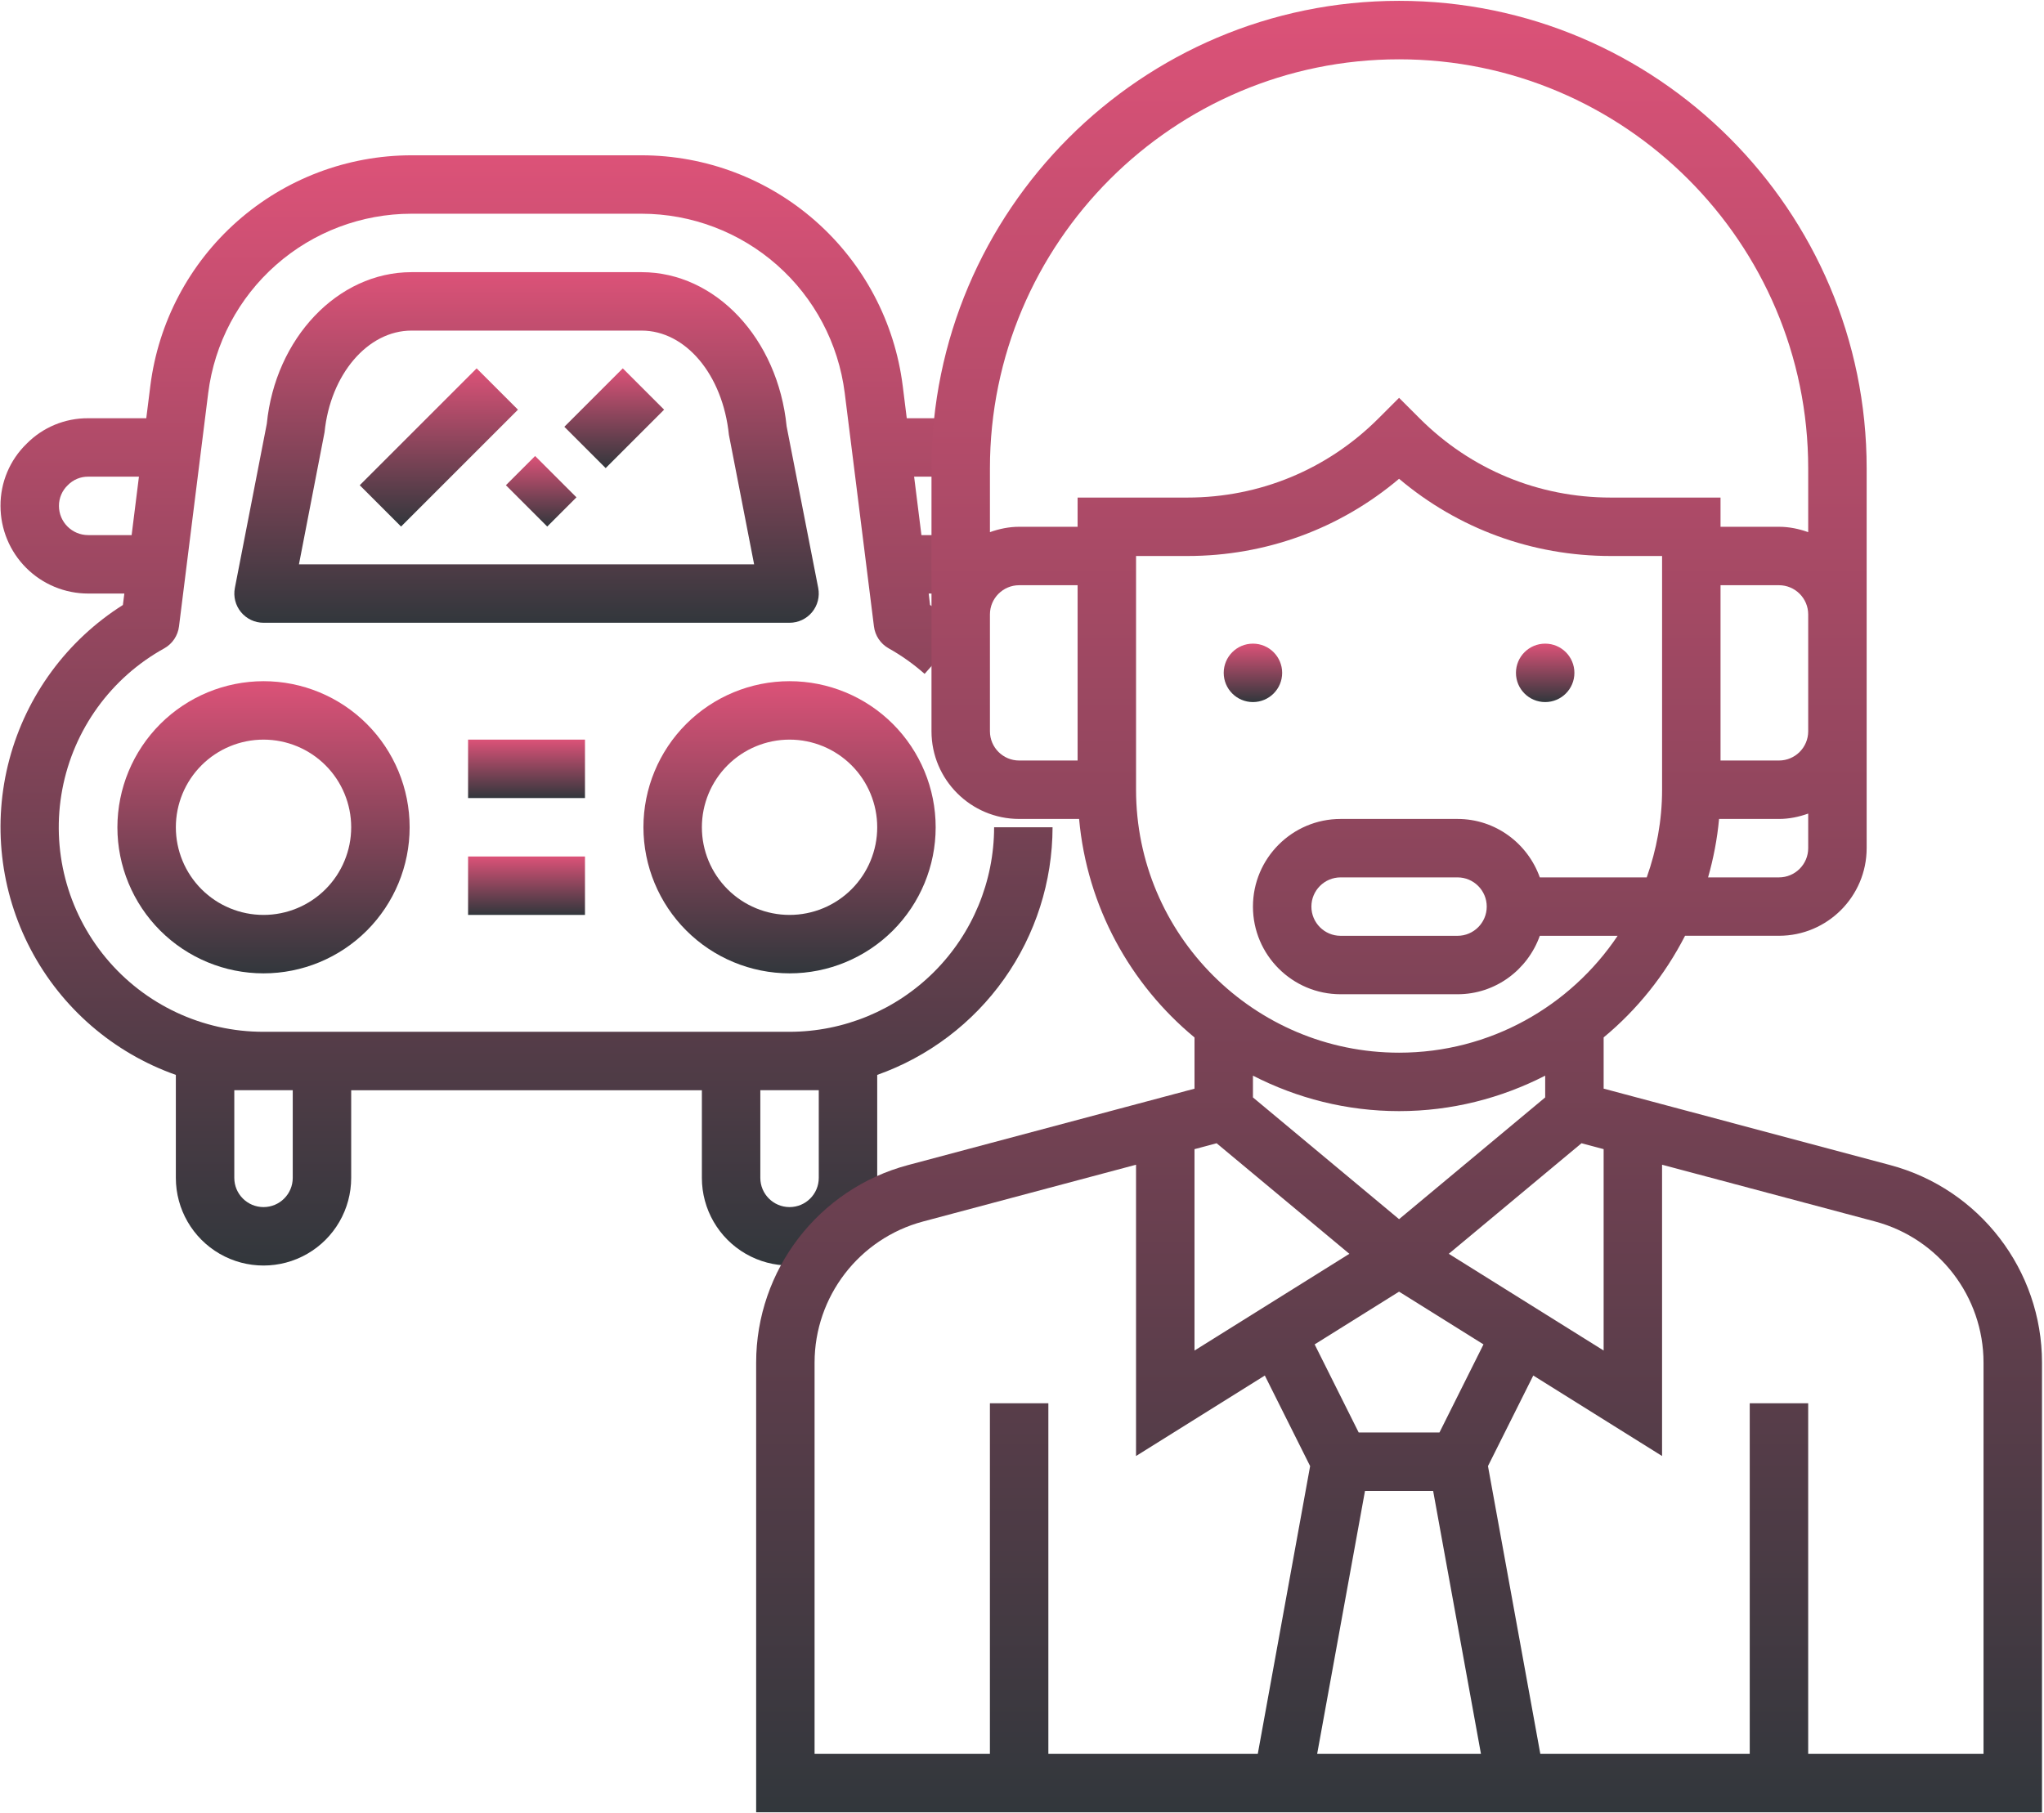 <svg width="612" height="543" viewBox="0 0 612 543" fill="none" xmlns="http://www.w3.org/2000/svg">
<path d="M107.711 145.317L142.711 110.317L155.086 122.692L120.086 157.692L107.711 145.317Z" fill="url(#paint0_linear_2_54)"/>
<path d="M151.471 145.317L160.221 136.567L172.596 148.942L163.846 157.692L151.471 145.317Z" fill="url(#paint1_linear_2_54)"/>
<path d="M168.971 127.814L186.467 110.318L198.842 122.693L181.346 140.189L168.971 127.814Z" fill="url(#paint2_linear_2_54)"/>
<path d="M35.151 247.755C35.151 259.357 39.76 270.485 47.963 278.693C56.17 286.896 67.299 291.505 78.901 291.505C90.503 291.505 101.631 286.896 109.839 278.693C118.042 270.486 122.651 259.357 122.651 247.755C122.651 236.153 118.041 225.025 109.839 216.817C101.632 208.614 90.503 204.005 78.901 204.005C67.303 204.021 56.182 208.634 47.979 216.833C39.779 225.036 35.167 236.157 35.151 247.755ZM105.151 247.755C105.151 254.716 102.385 261.396 97.463 266.317C92.541 271.238 85.861 274.005 78.901 274.005C71.941 274.005 65.26 271.239 60.339 266.317C55.418 261.395 52.652 254.715 52.652 247.755C52.652 240.795 55.417 234.114 60.339 229.193C65.261 224.272 71.941 221.506 78.901 221.506C85.861 221.506 92.542 224.271 97.463 229.193C102.384 234.115 105.151 240.795 105.151 247.755Z" fill="url(#paint3_linear_2_54)"/>
<path d="M236.401 291.505C248.003 291.505 259.131 286.896 267.339 278.693C275.542 270.486 280.151 259.357 280.151 247.755C280.151 236.153 275.541 225.025 267.339 216.817C259.132 208.614 248.003 204.005 236.401 204.005C224.799 204.005 213.671 208.615 205.463 216.817C197.259 225.024 192.651 236.153 192.651 247.755C192.666 259.353 197.279 270.474 205.479 278.677C213.682 286.876 224.803 291.489 236.401 291.505ZM236.401 221.505C243.361 221.505 250.042 224.271 254.963 229.193C259.884 234.115 262.65 240.795 262.65 247.755C262.65 254.715 259.884 261.396 254.963 266.317C250.041 271.238 243.361 274.004 236.401 274.004C229.441 274.004 222.76 271.239 217.839 266.317C212.918 261.395 210.151 254.715 210.151 247.755C210.151 240.795 212.917 234.114 217.839 229.193C222.76 224.272 229.441 221.505 236.401 221.505Z" fill="url(#paint4_linear_2_54)"/>
<path d="M140.151 221.505H175.151V239.005H140.151V221.505Z" fill="url(#paint5_linear_2_54)"/>
<path d="M140.151 256.505H175.151V274.005H140.151V256.505Z" fill="url(#paint6_linear_2_54)"/>
<path d="M243.151 183.325C244.815 181.306 245.486 178.653 244.986 176.087L235.529 127.708C232.904 101.372 214.24 81.509 192.111 81.509H123.197C101.068 81.509 82.404 101.372 79.885 126.911L70.323 176.087C69.823 178.653 70.495 181.306 72.155 183.321C73.819 185.337 76.292 186.509 78.905 186.509H236.405C239.018 186.509 241.491 185.341 243.151 183.325H243.151ZM89.511 169.009L97.175 129.45C98.917 112.134 110.101 99.009 123.198 99.009H192.112C205.237 99.009 216.393 112.134 218.249 130.255L225.792 169.009H89.511Z" fill="url(#paint7_linear_2_54)"/>
<path d="M262.651 321.915C277.983 316.482 291.26 306.438 300.663 293.161C310.061 279.888 315.124 264.024 315.151 247.759H297.651C297.631 263.997 291.174 279.568 279.69 291.048C268.21 302.532 252.639 308.989 236.401 309.009H78.901C60.655 309.029 43.35 300.908 31.702 286.864C20.05 272.821 15.268 254.313 18.659 236.387C22.045 218.457 33.249 202.969 49.221 194.149C51.635 192.782 53.26 190.348 53.596 187.594L62.346 117.673C64.217 102.857 71.428 89.231 82.627 79.353C93.826 69.474 108.24 64.02 123.174 64.008H192.127C207.053 64.028 221.463 69.489 232.654 79.368C243.845 89.246 251.052 102.872 252.92 117.68L261.67 187.594C262.006 190.347 263.63 192.781 266.045 194.148C269.908 196.308 273.525 198.879 276.842 201.812L288.436 188.687C285.314 185.93 281.982 183.418 278.471 181.18L278.068 177.758H288.9V160.258H275.888L273.701 142.758H288.9V125.258H271.498L270.283 115.512H270.279C267.881 96.469 258.619 78.953 244.232 66.254C229.845 53.55 211.318 46.531 192.127 46.508H123.174C103.983 46.531 85.459 53.547 71.072 66.249C56.685 78.948 47.424 96.46 45.021 115.5L43.795 125.257H26.4C19.47 125.207 12.814 127.964 7.955 132.906C2.931 137.785 0.111 144.504 0.15 151.508C0.15 158.469 2.916 165.149 7.837 170.07C12.759 174.991 19.439 177.757 26.399 177.757H37.231L36.794 181.187C20.056 191.769 7.923 208.273 2.814 227.406C-2.292 246.539 0.001 266.894 9.24 284.414C18.474 301.93 33.978 315.32 52.65 321.914V352.758C52.65 362.137 57.654 370.801 65.775 375.492C73.896 380.179 83.904 380.179 92.025 375.492C100.146 370.801 105.15 362.137 105.15 352.758V326.508H210.15V352.758C210.15 362.137 215.154 370.801 223.275 375.492C231.396 380.179 241.404 380.179 249.525 375.492C257.646 370.801 262.65 362.137 262.65 352.758L262.651 321.915ZM17.651 151.505C17.643 149.146 18.611 146.892 20.326 145.275C21.924 143.642 24.119 142.732 26.401 142.755H41.6L39.412 160.255H26.4C21.568 160.255 17.65 156.337 17.65 151.505H17.651ZM87.651 352.755C87.651 357.587 83.733 361.505 78.901 361.505C74.069 361.505 70.151 357.587 70.151 352.755V326.505H87.651V352.755ZM245.151 352.755C245.151 357.587 241.233 361.505 236.401 361.505C231.569 361.505 227.651 357.587 227.651 352.755V326.505H245.151V352.755Z" fill="url(#paint8_linear_2_54)"/>
<path d="M565.936 348.919L480.151 326.028V310.688C490.221 302.36 498.51 291.981 504.53 280.247L532.651 280.251C547.124 280.251 558.901 268.474 558.901 254.001V140.251C558.901 63.06 496.092 0.251 418.901 0.251C341.71 0.251 278.901 63.067 278.901 140.261V219.011C278.901 233.484 290.678 245.261 305.151 245.261H323.096C325.474 271.519 338.408 294.777 357.651 310.702V326.042L271.866 348.925C245.1 356.054 226.401 380.378 226.401 408.089V542.759H611.401V408.089C611.401 380.378 592.702 356.054 565.936 348.921V348.919ZM408.696 446.509H429.102L443.418 525.259H394.375L408.696 446.509ZM430.993 429.009H406.809L393.621 402.626L418.164 387.286L418.898 386.841L419.632 387.286L444.175 402.626L430.993 429.009ZM433.782 375.493L473.524 342.384L480.149 344.15V404.462L433.782 375.493ZM532.649 262.763H511.422C513.023 257.119 514.16 251.283 514.711 245.263H532.649C535.727 245.263 538.653 244.634 541.399 243.654V254.013C541.399 258.841 537.477 262.763 532.649 262.763L532.649 262.763ZM541.399 210.263V219.013C541.399 223.841 537.477 227.763 532.649 227.763H515.149V175.263H532.649C537.477 175.263 541.399 179.185 541.399 184.013V210.263ZM418.899 17.763C486.45 17.763 541.399 72.712 541.399 140.263V159.372C538.653 158.392 535.727 157.763 532.649 157.763H515.149V149.013H482.266C460.661 149.013 440.364 140.603 425.086 125.325L418.898 119.141L412.711 125.329C397.434 140.602 377.133 149.013 355.531 149.013H322.648V157.763H305.148C302.07 157.763 299.144 158.392 296.398 159.372V140.263C296.398 72.712 351.347 17.763 418.898 17.763L418.899 17.763ZM296.399 219.013V184.013C296.399 179.185 300.321 175.263 305.149 175.263H322.649V227.763H305.149C300.321 227.763 296.399 223.841 296.399 219.013ZM340.149 236.513V166.513H355.532C378.989 166.513 401.188 158.357 418.899 143.388C436.61 158.357 458.817 166.513 482.266 166.513H497.649V236.513C497.649 245.728 495.977 254.536 493.055 262.763H461.039C457.418 252.603 447.793 245.263 436.398 245.263H401.398C386.925 245.263 375.148 257.04 375.148 271.513C375.148 285.986 386.925 297.763 401.398 297.763H436.398C447.789 297.763 457.414 290.423 461.039 280.263H484.34C470.192 301.349 446.145 315.263 418.906 315.263C375.472 315.263 340.148 279.939 340.148 236.513H340.149ZM445.149 271.513C445.149 276.341 441.227 280.263 436.399 280.263H401.399C396.571 280.263 392.649 276.341 392.649 271.513C392.649 266.685 396.571 262.763 401.399 262.763H436.399C441.227 262.763 445.149 266.685 445.149 271.513ZM418.899 332.763C434.657 332.763 449.508 328.877 462.649 322.142V328.662L418.899 365.123L375.149 328.662V322.142C388.29 328.877 403.141 332.763 418.899 332.763ZM364.274 342.388L404.016 375.497L357.649 404.47V344.158L364.274 342.388ZM243.894 408.091C243.894 388.298 257.246 370.919 276.374 365.821L340.144 348.817V436.055L378.706 411.95L392.268 439.075L376.596 525.263H313.893V420.263H296.393V525.263H243.893L243.894 408.091ZM593.894 525.261H541.394V420.261H523.894V525.261H461.191L445.519 439.073L459.081 411.948L497.643 436.053V348.815L561.413 365.815C580.542 370.921 593.893 388.307 593.893 408.088L593.894 525.261Z" fill="url(#paint9_linear_2_54)"/>
<path d="M383.896 201.509C383.896 206.341 379.978 210.259 375.146 210.259C370.314 210.259 366.396 206.341 366.396 201.509C366.396 196.677 370.314 192.759 375.146 192.759C379.978 192.759 383.896 196.677 383.896 201.509Z" fill="url(#paint10_linear_2_54)"/>
<path d="M471.396 201.509C471.396 206.341 467.478 210.259 462.646 210.259C457.814 210.259 453.896 206.341 453.896 201.509C453.896 196.677 457.814 192.759 462.646 192.759C467.478 192.759 471.396 196.677 471.396 201.509Z" fill="url(#paint11_linear_2_54)"/>
<defs>
<linearGradient id="paint0_linear_2_54" x1="131.398" y1="110.317" x2="131.398" y2="157.692" gradientUnits="userSpaceOnUse">
<stop stop-color="#DC5278"/>
<stop offset="1" stop-color="#32373C"/>
</linearGradient>
<linearGradient id="paint1_linear_2_54" x1="162.033" y1="136.567" x2="162.033" y2="157.692" gradientUnits="userSpaceOnUse">
<stop stop-color="#DC5278"/>
<stop offset="1" stop-color="#32373C"/>
</linearGradient>
<linearGradient id="paint2_linear_2_54" x1="183.906" y1="110.318" x2="183.906" y2="140.189" gradientUnits="userSpaceOnUse">
<stop stop-color="#DC5278"/>
<stop offset="1" stop-color="#32373C"/>
</linearGradient>
<linearGradient id="paint3_linear_2_54" x1="78.901" y1="204.005" x2="78.901" y2="291.505" gradientUnits="userSpaceOnUse">
<stop stop-color="#DC5278"/>
<stop offset="1" stop-color="#32373C"/>
</linearGradient>
<linearGradient id="paint4_linear_2_54" x1="236.401" y1="204.005" x2="236.401" y2="291.505" gradientUnits="userSpaceOnUse">
<stop stop-color="#DC5278"/>
<stop offset="1" stop-color="#32373C"/>
</linearGradient>
<linearGradient id="paint5_linear_2_54" x1="157.651" y1="221.505" x2="157.651" y2="239.005" gradientUnits="userSpaceOnUse">
<stop stop-color="#DC5278"/>
<stop offset="1" stop-color="#32373C"/>
</linearGradient>
<linearGradient id="paint6_linear_2_54" x1="157.651" y1="256.505" x2="157.651" y2="274.005" gradientUnits="userSpaceOnUse">
<stop stop-color="#DC5278"/>
<stop offset="1" stop-color="#32373C"/>
</linearGradient>
<linearGradient id="paint7_linear_2_54" x1="157.655" y1="81.509" x2="157.655" y2="186.509" gradientUnits="userSpaceOnUse">
<stop stop-color="#DC5278"/>
<stop offset="1" stop-color="#32373C"/>
</linearGradient>
<linearGradient id="paint8_linear_2_54" x1="157.65" y1="46.508" x2="157.65" y2="379.008" gradientUnits="userSpaceOnUse">
<stop stop-color="#DC5278"/>
<stop offset="1" stop-color="#32373C"/>
</linearGradient>
<linearGradient id="paint9_linear_2_54" x1="418.901" y1="0.251" x2="418.901" y2="542.759" gradientUnits="userSpaceOnUse">
<stop stop-color="#DC5278"/>
<stop offset="1" stop-color="#32373C"/>
</linearGradient>
<linearGradient id="paint10_linear_2_54" x1="375.146" y1="192.759" x2="375.146" y2="210.259" gradientUnits="userSpaceOnUse">
<stop stop-color="#DC5278"/>
<stop offset="1" stop-color="#32373C"/>
</linearGradient>
<linearGradient id="paint11_linear_2_54" x1="462.646" y1="192.759" x2="462.646" y2="210.259" gradientUnits="userSpaceOnUse">
<stop stop-color="#DC5278"/>
<stop offset="1" stop-color="#32373C"/>
</linearGradient>
</defs>
</svg>
